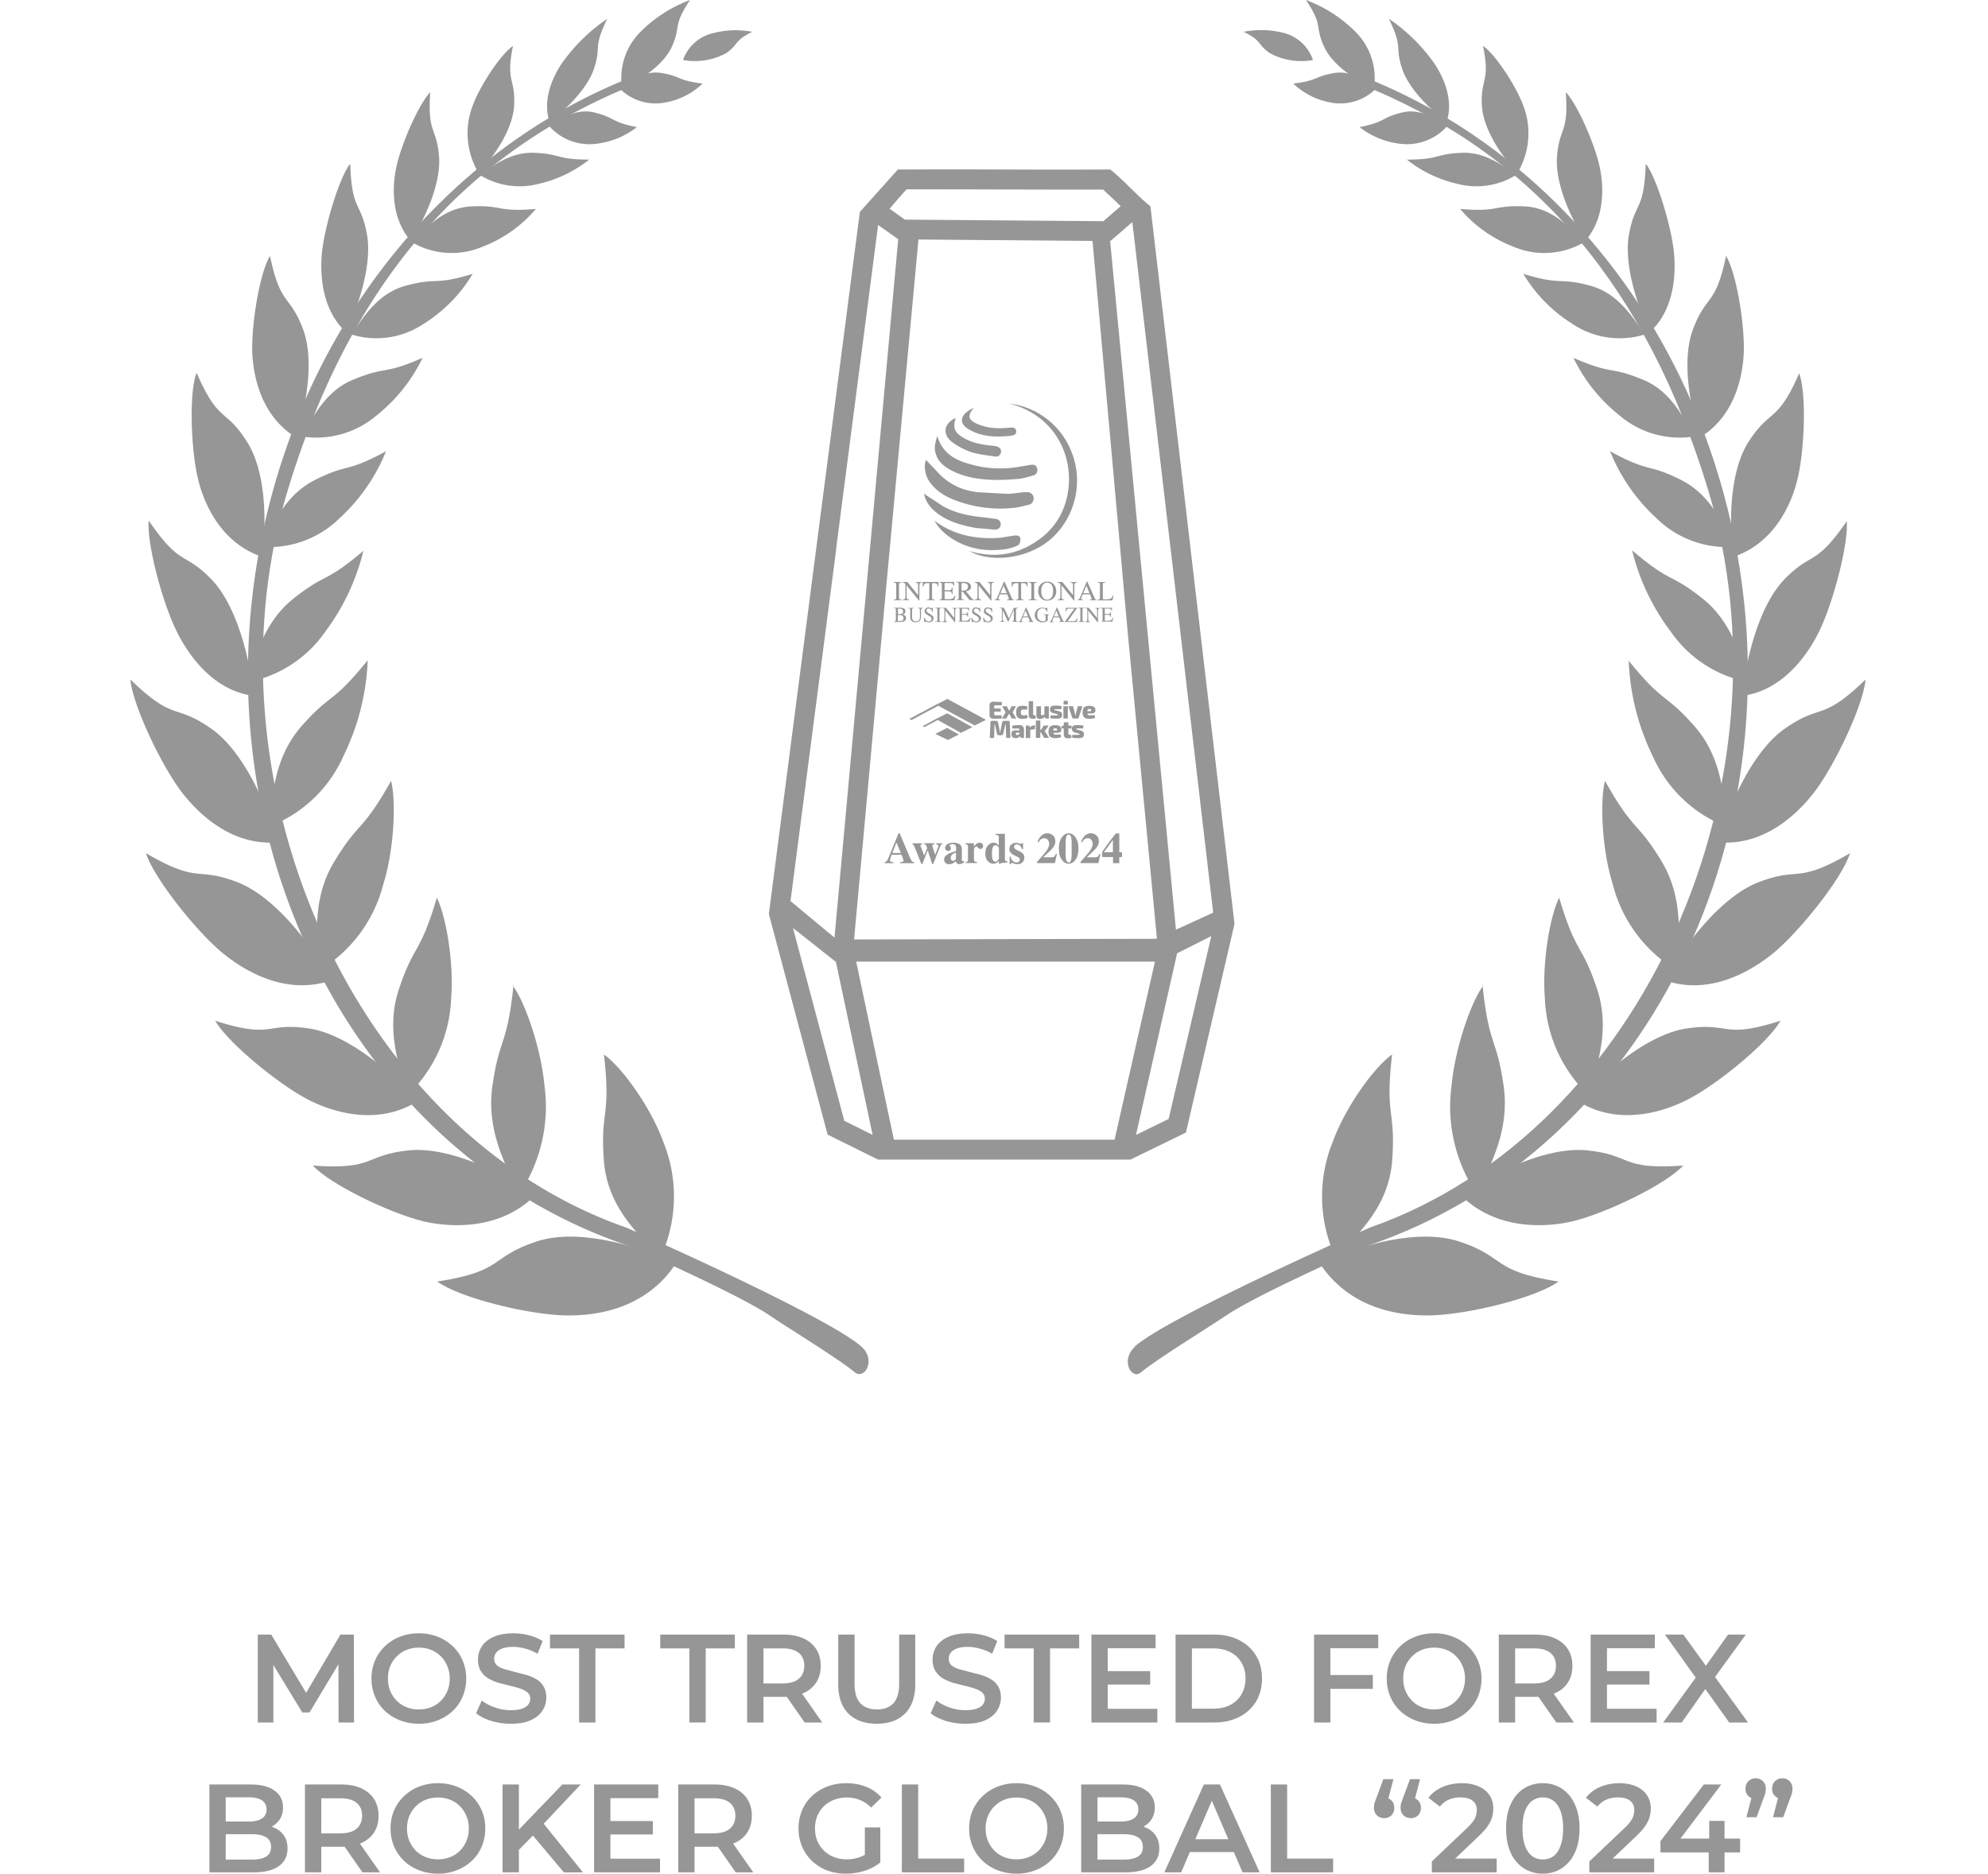 <svg xmlns="http://www.w3.org/2000/svg" width="122" height="115" fill="none" xmlns:v="https://vecta.io/nano"><style><![CDATA[.B{fill:#969697}]]></style><g fill-rule="evenodd" class="B"><path d="M37.061 64.704c.455 3.941-.241 3.356 0 6.556.221 2.751 1.99 4.409 3.473 5.918a8.9 8.9 0 0 0 .163-7.115c-.761-2.101-2.549-4.598-3.661-5.359h.026z"/><path d="M26.861 78.654c4.155-.65 3.141-1.489 6.061-2.452 2.504-.832 6.139.208 8.558 1.346-2.087 3.174-5.671 3.213-6.841 3.187-2.276-.059-6.431-1.073-7.804-2.074l.026-.007zm4.653-18.172c-.41 3.857-.858 3.096-1.301 6.198-.364 2.66.754 4.748 1.658 6.601 1.314-1.96 1.863-4.335 1.541-6.673-.202-2.205-1.171-5.086-1.951-6.126h.052z"/><path d="M19.191 71.539c3.902.28 3.108-.65 5.918-.936 2.419-.228 5.684 1.301 7.713 2.783-2.413 2.38-5.814 1.827-6.874 1.567-2.068-.514-5.69-2.257-6.757-3.421v.006zm7.615-16.427c-1.053 3.544-1.379 2.77-2.322 5.587-.813 2.432-.052 4.611.546 6.504 1.634-1.57 2.589-3.718 2.66-5.983.169-2.114-.312-5.001-.884-6.126v.02z"/><path d="M13.204 62.649c3.59 1.157 3.056.072 5.755.475 2.315.345 5.04 2.601 6.62 4.494-2.77 1.704-5.853.319-6.763-.176-1.808-.962-4.832-3.447-5.612-4.793zm10.801-14.732c-1.821 3.252-1.951 2.406-3.512 5.001-1.333 2.231-1.06 4.552-.897 6.64a8.66 8.66 0 0 0 3.934-5.313c.65-2.062.793-5.066.468-6.328h.006z"/><path d="M8.956 52.365c3.349 1.951 3.037.78 5.645 1.795 2.244.878 4.507 3.772 5.71 6.015-3.102 1.066-5.853-1.021-6.711-1.73-1.632-1.379-4.155-4.559-4.643-6.08zm13.61-11.842c-2.244 2.777-2.23 1.951-4.11 4.103-1.613 1.873-1.743 4.149-1.931 6.1 1.007-.384 1.928-.964 2.709-1.707a8.16 8.16 0 0 0 1.843-2.618c.903-1.834 1.41-3.837 1.489-5.879z"/><path d="M8 41.701c2.725 2.647 2.692 1.437 4.936 3.004 1.951 1.346 3.434 4.598 4.084 6.991-3.154.28-5.313-2.328-5.95-3.187-1.243-1.684-2.933-5.261-3.07-6.808zm14.341-7.928c-2.465 2.1-2.296 1.346-4.338 2.972-1.749 1.398-2.289 3.401-2.816 5.124a7.49 7.49 0 0 0 4.767-3.089 13.67 13.67 0 0 0 2.354-5.001l.033-.007z"/><path d="M9.132 31.96c1.996 2.913 2.146 1.821 3.902 3.661 1.489 1.587 2.315 4.806 2.523 7.088-2.816-.364-4.318-3.128-4.747-4.025-.858-1.756-1.801-5.306-1.684-6.718l.006-.007zm14.574-4.274c-2.536 1.385-2.289.722-4.37 1.769-1.788.897-2.536 2.601-3.251 4.11a6.18 6.18 0 0 0 4.787-1.788 11.23 11.23 0 0 0 2.822-4.097l.013.006z"/><path d="M12.07 22.892c1.353 3.122 1.782 2.14 3.082 4.214 1.151 1.782 1.242 4.923.91 7.062-2.803-.949-3.687-3.824-3.902-4.741-.442-1.795-.566-5.261-.111-6.503l.02-.033zm13.867-.93c-2.439 1.073-2.166.488-4.162 1.301-1.717.65-2.517 2.218-3.252 3.525.805.128 1.628.082 2.413-.136a5.7 5.7 0 0 0 2.139-1.126 10.15 10.15 0 0 0 2.861-3.564zm-9.367-6.249c.65 3.115 1.203 2.315 2.023 4.481.709 1.86.221 4.747-.462 6.627-2.341-1.444-2.601-4.24-2.647-5.131-.072-1.73.442-4.916 1.086-5.983v.006zm12.429 1.097c-2.406.735-2.1.195-4.064.715-1.691.449-2.569 1.834-3.375 3.004a5.2 5.2 0 0 0 4.435-.65 9.1 9.1 0 0 0 3.011-3.069h-.007zm-7.506-6.717c.104 2.907.65 2.237 1.027 4.299.319 1.769-.468 4.338-1.301 5.976-1.697-1.567-1.541-4.149-1.45-4.955.176-1.58 1.027-4.422 1.691-5.326l.032.007zm11.388 2.731c-2.387.208-2.009-.247-3.947-.156-1.658.078-2.712 1.229-3.655 2.198a4.83 4.83 0 0 0 4.279.299 8.09 8.09 0 0 0 3.323-2.335v-.006zm-6.477-7.167c-.182 2.601.39 2.081.54 3.967.124 1.619-.845 3.798-1.743 5.15-1.411-1.626-1.021-3.902-.858-4.611.312-1.385 1.372-3.798 2.068-4.513l-.006.006zm9.76 4.138c-2.055 0-1.684-.338-3.343-.416-1.424-.065-2.452.715-3.375 1.359a4.63 4.63 0 0 0 1.748.644c.62.094 1.254.061 1.861-.098a7.71 7.71 0 0 0 3.102-1.489h.006zM31.483 2.81c-.455 2.257.136 1.918.072 3.616-.059 1.457-1.203 3.173-2.192 4.181-.379-.635-.604-1.35-.657-2.087a4.74 4.74 0 0 1 .351-2.16c.442-1.158 1.704-3.063 2.426-3.544V2.81zm7.595 4.993c-1.626-.325-1.301-.579-2.601-.897-1.119-.273-1.983.351-2.751.858a3.29 3.29 0 0 0 1.282.875 3.3 3.3 0 0 0 1.54.191 4.99 4.99 0 0 0 2.536-1.027h-.007zm-1.815-6.646c-.897 1.847-.345 1.619-.8 3.03-.39 1.216-1.717 2.543-2.744 3.284-.507-1.561.442-3.115.761-3.583a10.85 10.85 0 0 1 2.783-2.731zm5.856 3.973c-1.548-.182-1.301-.449-2.536-.65-1.073-.169-1.821.481-2.484 1.021.36.341.797.59 1.273.727s.979.157 1.465.06c.857-.156 1.65-.559 2.283-1.158z"/><path d="M42.347 0c-1.086 1.619-.533 1.554-1.112 2.861-.514 1.125-1.951 2.094-3.063 2.549a4.03 4.03 0 0 1 .155-1.866c.197-.601.534-1.147.983-1.594.86-.861 1.896-1.526 3.037-1.95zm3.818 1.952c-1.17.585-.806.754-1.587 1.301a3.99 3.99 0 0 1-2.66.429A2.56 2.56 0 0 1 43.7 2.05c.804-.218 1.646-.251 2.465-.098z"/><path d="M52.871 82.659c-2.068-1.854-14.307-7.277-14.489-7.33-16.849-5.944-26.103-27.51-20.719-45.252 3.765-12.422 10.528-20.324 20.563-24.59l.169-.605c-10.04 4.092-18.351 13.204-21.68 25.365-5.424 19.777 4.331 40.322 21.863 46.221 0 0 6.698 2.933 8.707 4.305 1.145.78 4.142 2.601 5.203 3.479.585.423 1.281-.787.384-1.593zm32.561-17.954c-.455 3.941.241 3.356 0 6.556-.221 2.751-1.99 4.409-3.473 5.918a8.9 8.9 0 0 1-.824-3.54c-.028-1.224.197-2.441.661-3.574.761-2.101 2.549-4.598 3.661-5.359h-.026z"/><path d="M95.615 78.654c-4.155-.65-3.141-1.489-6.061-2.452-2.504-.832-6.139.208-8.558 1.346 2.088 3.173 5.671 3.212 6.841 3.186 2.276-.059 6.432-1.073 7.804-2.075l-.026-.007zm-4.636-18.172c.41 3.857.858 3.096 1.301 6.198.364 2.66-.754 4.748-1.658 6.601-1.314-1.96-1.863-4.335-1.541-6.673.202-2.205 1.171-5.086 1.951-6.126h-.052z"/><path d="M103.301 71.539c-3.901.28-3.108-.65-5.918-.936-2.419-.228-5.684 1.301-7.713 2.783 2.413 2.38 5.814 1.827 6.874 1.567 2.068-.514 5.69-2.257 6.756-3.421v.007zm-7.615-16.427c1.053 3.544 1.379 2.751 2.322 5.587.813 2.432.052 4.611-.546 6.504-1.634-1.57-2.589-3.718-2.66-5.983-.169-2.114.312-5.001.884-6.126v.02z"/><path d="M109.264 62.649c-3.59 1.158-3.056.072-5.755.475-2.315.345-5.04 2.601-6.62 4.494 2.77 1.704 5.852.319 6.763-.175 1.834-.962 4.858-3.447 5.612-4.793zM98.49 47.917c1.821 3.252 1.951 2.406 3.512 5.001 1.301 2.23 1.06 4.552.897 6.64a8.66 8.66 0 0 1-3.934-5.313c-.65-2.062-.793-5.066-.468-6.328h-.007z"/><path d="M113.535 52.366c-3.349 1.951-3.037.78-5.645 1.795-2.243.878-4.506 3.772-5.709 6.015 3.102 1.066 5.852-1.021 6.711-1.73 1.632-1.379 4.155-4.552 4.643-6.08zm-13.61-11.843c2.243 2.777 2.23 1.951 4.11 4.103 1.612 1.873 1.743 4.149 1.951 6.126a8.15 8.15 0 0 1-2.709-1.707 8.14 8.14 0 0 1-1.843-2.618 14.57 14.57 0 0 1-1.483-5.905h-.026z"/><path d="M114.492 41.701c-2.731 2.647-2.692 1.437-4.935 3.004-1.951 1.346-3.434 4.598-4.084 6.991 3.154.28 5.313-2.328 5.95-3.187 1.242-1.684 2.933-5.261 3.063-6.809h.006zm-14.339-7.928c2.465 2.1 2.296 1.346 4.338 2.972 1.749 1.398 2.289 3.401 2.816 5.124a7.49 7.49 0 0 1-4.767-3.089 13.64 13.64 0 0 1-2.38-5.001l-.007-.007z"/><path d="M113.351 31.96c-1.997 2.913-2.146 1.821-3.902 3.661-1.489 1.587-2.315 4.806-2.523 7.088 2.816-.364 4.318-3.128 4.747-4.025.839-1.756 1.775-5.306 1.658-6.718l.02-.006zm-14.563-4.274c2.536 1.385 2.289.722 4.37 1.769 1.788.897 2.536 2.601 3.252 4.11a6.18 6.18 0 0 1-2.587-.376 6.17 6.17 0 0 1-2.2-1.412 11.23 11.23 0 0 1-2.822-4.097l-.013.006z"/><path d="M110.421 22.893c-1.353 3.115-1.769 2.139-3.109 4.214-1.151 1.782-1.242 4.923-.91 7.062 2.803-.949 3.687-3.824 3.902-4.741.442-1.795.566-5.261.11-6.503l.007-.032zm-13.862-.931c2.439 1.073 2.166.488 4.162 1.301 1.716.65 2.516 2.218 3.251 3.525a5.68 5.68 0 0 1-4.552-1.262 10.15 10.15 0 0 1-2.861-3.564zm9.366-6.249c-.651 3.115-1.203 2.315-2.023 4.481-.709 1.86-.221 4.747.462 6.627 2.341-1.444 2.601-4.24 2.647-5.131.071-1.73-.443-4.916-1.086-5.983v.006zm-12.431 1.098c2.406.735 2.101.195 4.064.715 1.691.449 2.569 1.834 3.375 3.004a5.2 5.2 0 0 1-4.435-.65 9.11 9.11 0 0 1-3.011-3.069h.006zm7.5-6.718c-.104 2.907-.65 2.237-1.027 4.299-.319 1.769.468 4.337 1.301 5.976 1.697-1.567 1.541-4.149 1.45-4.955-.176-1.58-1.028-4.422-1.691-5.326l-.033.006zm-11.383 2.731c2.387.208 2.01-.247 3.947-.156 1.658.078 2.712 1.229 3.655 2.198a4.83 4.83 0 0 1-4.279.299 8.09 8.09 0 0 1-3.323-2.335v-.007zm6.479-7.167c.182 2.601-.39 2.081-.54 3.967-.124 1.619.845 3.798 1.743 5.15 1.411-1.626 1.021-3.902.858-4.611-.312-1.385-1.372-3.798-2.068-4.513l.007.007zm-9.761 4.138c2.055 0 1.684-.338 3.343-.416 1.424-.065 2.452.715 3.375 1.359a4.63 4.63 0 0 1-1.748.644c-.62.094-1.254.061-1.861-.098a7.73 7.73 0 0 1-3.102-1.489h-.007zm4.68-6.985c.455 2.257-.137 1.918-.072 3.616.058 1.457 1.203 3.173 2.191 4.181.379-.635.604-1.35.657-2.087a4.73 4.73 0 0 0-.352-2.16c-.442-1.151-1.697-3.063-2.426-3.544V2.81zm-7.573 4.993c1.626-.325 1.301-.579 2.601-.897 1.125-.273 1.983.351 2.751.858a3.3 3.3 0 0 1-2.822 1.066 4.99 4.99 0 0 1-2.53-1.027zm1.799-6.646c.897 1.847.345 1.619.8 3.03.39 1.216 1.717 2.543 2.744 3.284.507-1.561-.442-3.115-.761-3.583a10.84 10.84 0 0 0-2.777-2.731h-.007zm-5.879 3.974c1.548-.182 1.301-.449 2.536-.65 1.073-.169 1.821.481 2.484 1.021-.36.341-.797.59-1.273.727s-.979.157-1.465.06c-.855-.159-1.646-.564-2.276-1.164l-.007.006z"/><path d="M80.144 0c1.086 1.619.514 1.554 1.112 2.861.514 1.125 1.951 2.094 3.063 2.549a4.03 4.03 0 0 0-.155-1.866c-.197-.601-.534-1.147-.983-1.594C82.32 1.09 81.285.424 80.144 0zm-3.818 1.952c1.171.585.806.754 1.587 1.301a3.99 3.99 0 0 0 2.66.429 2.56 2.56 0 0 0-1.781-1.658c-.806-.209-1.648-.233-2.465-.072z"/><path d="M69.62 82.66c2.068-1.854 14.307-7.278 14.489-7.329 16.849-5.944 26.103-27.51 20.718-45.252-3.765-12.422-10.528-20.324-20.562-24.59l-.182-.605c10.041 4.091 18.352 13.202 21.682 25.364 5.423 19.777-4.331 40.322-21.864 46.221 0 0-6.698 2.933-8.708 4.305-1.145.78-4.142 2.601-5.202 3.479-.553.436-1.249-.774-.351-1.58l-.02-.013z"/></g><path d="M54.282 52.916c.064 0 .112-.032.152-.088.024-.032.064-.112.112-.224l.593-1.458h.072l.593 1.402a1.68 1.68 0 0 0 .152.304c.032.048.08.064.144.064v.064h-.865v-.064c.088 0 .144-.008.168-.024.024-.008.04-.04.04-.088 0-.024 0-.056-.024-.096-.008-.024-.024-.056-.032-.088l-.064-.16h-.601l-.072.208c-.024.072-.032.12-.032.152 0 .04.024.064.08.08a.52.52 0 0 0 .136.016v.064h-.545v-.064h-.008zm1.002-.561l-.257-.617h-.024l-.24.617h.521zm1.314-.601v.064s-.056.008-.072.016-.032.032-.032.064v.032c0 .008 0 .024.016.048l.208.521h.008l.168-.441s0-.032-.024-.08l-.032-.096c-.016-.024-.024-.04-.04-.048-.016 0-.04-.008-.08-.016v-.064h.625v.064s-.072 0-.088.016c-.024 0-.032.024-.032.048v.048c0 .016.008.04.016.072l.16.481h-.016l.2-.513v-.024-.024c0-.04-.008-.064-.032-.072a.81.81 0 0 0-.096-.024v-.064h.361v.064s-.056.016-.072.032-.04.048-.056.104l-.417 1.066h-.064l-.272-.825h-.008l-.321.825h-.064l-.393-.994-.072-.16c-.016-.024-.04-.04-.08-.048v-.064h.593l.008-.008z" class="B"/><path d="M58.129 52.451c.112-.072.297-.144.545-.216v-.192c0-.08-.016-.136-.048-.176s-.096-.056-.176-.056c-.048 0-.088.008-.12.024s-.048.04-.048.064v.024s.008.016.016.024l.016.016a.47.47 0 0 0 .032.048c0 .016.008.04.008.056 0 .048-.016.088-.048.12-.032.024-.072.04-.12.04s-.096-.016-.128-.048-.056-.072-.056-.128c0-.104.048-.184.144-.24s.216-.088.352-.088c.152 0 .281.032.377.088.104.056.152.168.152.329v.649s0 .032.016.048c.008.016.024.024.032.024h.032c.008 0 .024-.016.04-.032l.04.056c-.048.064-.112.104-.176.128-.04.016-.08.024-.128.024-.08 0-.136-.024-.176-.072-.024-.024-.032-.064-.048-.112-.072.072-.16.128-.248.16-.056.016-.112.032-.168.032-.072 0-.144-.024-.208-.072s-.096-.12-.096-.216c0-.12.056-.216.176-.288l.016-.016zm.465.345s.048-.04.072-.072v-.393c-.072.016-.136.048-.184.08-.088.064-.136.144-.136.24 0 .056.016.104.04.136s.056.048.088.048c.04 0 .08-.016.12-.04z" class="B"/><path d="M59.266 52.916c.048 0 .088-.016.104-.04.016-.016.032-.056.032-.104v-.08-.721c0-.056-.008-.096-.032-.112-.016-.024-.056-.032-.112-.04v-.064h.505v.208a.89.89 0 0 1 .168-.176c.056-.04.12-.064.192-.064.056 0 .104.016.144.056.04.032.064.088.064.152 0 .048-.016.096-.048.128s-.072.048-.12.048c-.056 0-.104-.024-.144-.08s-.072-.08-.088-.08c-.032 0-.072.024-.104.064-.04.04-.056.104-.056.184v.505c0 .088.016.144.04.168s.08.04.152.04v.064h-.713v-.064l.016.008zm1.354-1.01c.104-.12.224-.184.361-.184.072 0 .136.016.184.056.032.024.08.056.128.112v-.489c0-.064-.016-.112-.04-.128s-.08-.024-.16-.032v-.064h.577v1.539c0 .056.008.096.032.112.024.024.064.032.12.04v.064l-.289.032c-.04 0-.12.024-.232.056v-.176c-.048.056-.096.088-.136.112-.064.04-.136.056-.216.056-.128 0-.24-.056-.337-.168s-.144-.256-.144-.449c0-.208.048-.377.152-.497v.008zm.609.89c.048-.048.072-.088.072-.104v-.649s-.016-.056-.056-.096-.088-.064-.152-.064c-.096 0-.16.064-.192.2-.016.072-.024.168-.024.296a1.55 1.55 0 0 0 .024.313c.032.128.096.192.184.192.056 0 .112-.024.152-.08l-.008-.008z" class="B"/><path d="M61.95 52.58h.072a.43.43 0 0 0 .144.273.34.34 0 0 0 .216.08c.072 0 .12-.016.152-.048s.048-.072.048-.12-.016-.088-.048-.12a.25.25 0 0 0-.096-.056l-.2-.096c-.104-.048-.176-.104-.224-.168a.32.32 0 0 1-.072-.216c0-.104.032-.192.112-.264.072-.072.176-.112.304-.112.056 0 .12.008.176.032l.12.032c.024 0 .04 0 .048-.016.008-.008.016-.024.024-.04h.056v.385h-.064c-.024-.088-.064-.16-.12-.216s-.12-.08-.2-.08c-.056 0-.104.016-.128.048-.032.032-.04.072-.04.104s.016.064.04.096a.37.37 0 0 0 .144.096l.144.072c.088.04.152.088.2.128.072.072.104.152.104.256a.42.42 0 0 1-.104.281c-.072.088-.176.128-.321.128-.032 0-.072 0-.104-.008-.032 0-.08-.024-.136-.04l-.048-.016s-.024-.008-.032-.008c-.032 0-.04 0-.056.016-.008.008-.024.032-.04.056h-.064v-.441l-.008-.016zm1.683.336l.553-.641c.128-.184.2-.345.2-.481 0-.08-.024-.16-.072-.232s-.128-.112-.232-.112c-.096 0-.176.032-.24.096a.56.56 0 0 0-.096.144h-.072a.85.85 0 0 1 .248-.409.54.54 0 0 1 .353-.136.51.51 0 0 1 .337.128c.105.088.152.208.152.377 0 .088-.024.176-.072.264s-.128.192-.24.297l-.409.385v.024h.377c.128 0 .216-.008.256-.032s.08-.08.12-.176h.064l-.12.561h-1.106v-.064.008z" class="B"/><path d="M65.196 51.354c.112-.136.24-.208.385-.208.168 0 .313.088.425.256.12.176.176.393.176.665 0 .313-.064.561-.2.729-.112.144-.248.216-.401.216-.112 0-.2-.032-.281-.096s-.144-.144-.2-.248a.86.86 0 0 1-.096-.297l-.024-.28c0-.321.072-.569.216-.737zm.256 1.474c.032.072.08.112.136.112.08 0 .128-.072.152-.208.016-.08.024-.192.024-.345v-.609c0-.216-.016-.361-.048-.441-.032-.072-.072-.112-.136-.112s-.104.04-.136.112c-.032.08-.048.224-.048.441v.609c0 .216.016.361.048.441h.008z" class="B"/><path d="M66.302 52.916l.553-.641c.128-.184.2-.345.2-.481 0-.08-.024-.16-.072-.232s-.128-.112-.232-.112c-.096 0-.176.032-.24.096a.56.56 0 0 0-.096.144h-.072c.056-.184.144-.321.248-.409a.54.54 0 0 1 .353-.136c.12 0 .232.04.337.128s.152.208.152.377c0 .088-.024.176-.072.264s-.128.192-.24.297l-.409.385v.024h.377c.128 0 .216-.008.257-.032s.08-.08.12-.176h.064l-.12.561h-1.106v-.064.008z" class="B"/><path d="M67.656 52.259l.072-.104.281-.393.36-.473.112-.136h.208v1.154h.168v.297h-.168v.377h-.385v-.377h-.665v-.305s.016-.032.024-.04h-.008zm.641.048v-.737h-.016l-.521.713v.024h.537zM56.819 28.218l.825.873c.665.673 1.474 1.034 2.404 1.122l1.747.096c.337 0 .673-.064 1.01-.096a1.84 1.84 0 0 1 .297 0 .37.37 0 0 1 .329.361c0 .184-.088.353-.281.401-.32.08-.641.168-.962.2-1.282.128-2.524-.048-3.718-.529-.513-.208-.962-.497-1.314-.93a1.69 1.69 0 0 1-.393-1.25c0-.072.04-.136.072-.248h-.016zm5.065-3.454c1.675.176 3.365 1.306 3.999 3.325.593 1.891-.08 4.007-1.619 5.177-1.45 1.098-3.59 1.242-4.784.553 1.563.465 2.965.232 4.239-.673a4.3 4.3 0 0 0 1.747-2.58c.561-2.356-.609-5.08-3.582-5.81v.008zm-4.367 1.972c.353 1.25 1.33 1.595 2.364 1.843.809.192 1.627.216 2.452.104l.921-.152c.176-.024.345 0 .393.224a.34.34 0 0 1-.256.433c-.305.088-.617.184-.93.208-.585.048-1.17.08-1.747.048-.865-.048-1.723-.216-2.484-.657-.417-.248-.745-.569-.841-1.082-.064-.321.032-.593.136-.962l-.008-.008zm-.2 5.201c1.154.874 2.468 1.154 3.878 1.082.288-.016.569-.08.857-.12l.248-.032c.168-.016.313.048.321.208 0 .128-.048.337-.136.385a2.64 2.64 0 0 1-.833.256c-1.042.136-2.051.008-2.973-.505-.553-.304-1.034-.705-1.354-1.282l-.008.008z" class="B"/><path d="M56.716 30.31l1.17.769c.745.409 1.563.585 2.396.665l.777.096c.224.024.361.144.353.353 0 .2-.176.32-.369.313l-1.186-.104c-.825-.16-1.635-.369-2.324-.89-.425-.321-.737-.713-.825-1.202h.008zm1.939-4.656c-.2.609-.08.905.497 1.234.529.296 1.106.409 1.699.465.096.008.184.016.281.04.192.04.321.16.297.353s-.184.305-.369.272c-.489-.072-.994-.12-1.466-.272a4.17 4.17 0 0 1-1.178-.625c-.609-.465-.481-1.162.24-1.466zm1.106-.625c-.409.497-.353.753.24 1.002.601.256 1.234.288 1.867.224.2-.016.441-.056.489.168.064.256-.192.313-.377.329-.873.088-1.731.064-2.516-.393-.569-.337-.577-.769-.032-1.146.104-.072.216-.12.321-.184h.008z" class="B"/><use href="#B" class="B"/><path d="M55.395 36.809c.072 0 .112-.024.136-.048.016-.024.032-.08.032-.168v-.746l-.024-.024s-.048-.048-.064-.056c-.016 0-.04-.008-.08-.016v-.032h.289l.658.81v-.561c0-.096-.016-.152-.04-.184-.016-.016-.056-.032-.12-.032v-.032h.401v.032c-.064 0-.104.024-.128.048s-.032.08-.032.168v.89h-.032l-.754-.93v.658c0 .096.016.152.04.184.016.016.056.032.12.04v.032h-.401v-.032zm1.234-1.09h.962v.289h-.032a.37.37 0 0 0-.072-.176c-.032-.024-.096-.04-.193-.04h-.096v.866c0 .064.008.104.032.12a.33.33 0 0 0 .136.032v.032h-.497v-.032c.072 0 .12-.016.136-.032s.024-.064.024-.136v-.85h-.096c-.096 0-.16.016-.192.04s-.056.088-.08.176h-.04v-.289h.008zm1.026 1.091c.064 0 .104-.016.12-.032s.024-.056.024-.12v-.754c0-.064-.008-.096-.024-.12-.016-.016-.056-.032-.12-.032v-.032h.898v.241h-.04c-.016-.072-.032-.12-.064-.144s-.096-.032-.193-.032h-.232s-.04 0-.048.016c0 0-.008.024-.008.048v.377h.265c.072 0 .12-.008.136-.032s.032-.064.048-.128h.04v.393h-.04c-.016-.064-.032-.112-.048-.128-.016-.024-.064-.032-.136-.032h-.265v.417s.008.056.032.056l.193.008c.112 0 .2-.016.257-.04s.104-.088.144-.184h.048l-.08.289h-.914v-.032h.008zm1.033 0c.064 0 .104-.016.12-.04.016-.016.024-.064.024-.136v-.738c0-.056-.008-.096-.024-.12-.016-.016-.056-.032-.12-.032v-.032h.473c.096 0 .176.016.241.04.12.048.184.136.184.257 0 .088-.024.152-.08.193a.44.44 0 0 1-.225.088l.353.433s.04.048.064.056l.08.024v.032h-.273l-.425-.521h-.072v.337c0 .064.008.104.032.12.016.016.064.024.128.032v.032h-.473v-.032l-.008.008zm.577-.585a.21.21 0 0 0 .136-.209c0-.104-.04-.168-.12-.201-.04-.016-.096-.032-.168-.032-.048 0-.08 0-.088.008-.008 0-.016.024-.016.048v.417a.7.7 0 0 0 .265-.04l-.008.008zm.552.584c.072 0 .112-.024.136-.048.016-.024.032-.08.032-.168v-.746l-.024-.024s-.048-.048-.064-.056c-.016 0-.04-.008-.08-.016v-.032h.289l.657.81v-.561c0-.096-.016-.152-.04-.184-.016-.016-.056-.032-.12-.032v-.032h.401v.032c-.064 0-.104.024-.128.048s-.032.08-.032.168v.89h-.032l-.754-.93v.658c0 .096.016.152.04.184.016.016.056.032.12.04v.032h-.401v-.032zm1.234.033v-.032c.04 0 .08-.024.096-.048.024-.032.056-.104.112-.233l.353-.834h.032l.425.962c.032.064.048.104.064.12s.048.024.088.032v.032h-.433v-.032a.23.23 0 0 0 .096-.016c.016 0 .024-.024.024-.048 0-.008 0-.024-.008-.04 0-.024-.016-.04-.024-.064l-.064-.16h-.449l-.08.2c-.008.024-.016.04-.016.056 0 .032.008.048.032.056.016 0 .04.008.08.016v.032h-.337.008zm.73-.433l-.192-.465-.192.465h.393-.008zm.312-.69h.962v.289h-.032c-.016-.088-.048-.152-.072-.176-.032-.024-.096-.04-.192-.04h-.096v.866c0 .064.008.104.032.12a.33.33 0 0 0 .136.032v.032h-.497v-.032c.072 0 .12-.016.136-.032s.024-.064.024-.136v-.85h-.096c-.096 0-.16.016-.193.04s-.056.088-.08.176h-.04v-.289h.008z" class="B"/><use href="#B" x="8.293" y="0.001" class="B"/><path d="M63.879 35.847c.104-.096.233-.152.385-.152a.52.52 0 0 1 .385.152c.112.112.168.257.168.433a.58.58 0 0 1-.176.441.54.54 0 0 1-.377.144.53.53 0 0 1-.393-.16c-.104-.112-.16-.249-.16-.425 0-.184.056-.329.168-.433zm.128.834c.072.088.16.128.257.128s.184-.04.257-.128c.072-.08.104-.216.104-.401s-.032-.321-.104-.401-.16-.12-.257-.12-.184.04-.257.128-.104.216-.104.393.032.313.104.393v.008z" class="B"/><path d="M64.905 36.81c.072 0 .112-.024.136-.048.016-.024.032-.08.032-.168v-.746l-.024-.024s-.048-.048-.064-.056c-.016 0-.04-.008-.08-.016v-.032h.289l.657.81v-.561c0-.096-.016-.152-.04-.184-.016-.016-.056-.032-.12-.032v-.032h.401v.032c-.064 0-.104.024-.128.048s-.032.08-.032.168v.89H65.9l-.754-.93v.658c0 .096.016.152.04.184.016.016.056.032.12.04v.032h-.401v-.032zm1.227.032v-.032c.04 0 .08-.024.096-.048a1.58 1.58 0 0 0 .112-.233l.353-.834h.032l.425.962c.032.064.048.104.064.12s.048.024.088.032v.032h-.433v-.032a.23.23 0 0 0 .096-.016c.016 0 .024-.024.024-.048 0-.008 0-.024-.008-.04 0-.024-.016-.04-.024-.064l-.064-.16h-.449l-.08.2c-.008.024-.016.04-.016.056 0 .032.008.048.032.056.016 0 .04.008.08.016v.032h-.337.008zm.73-.433l-.192-.465-.192.465h.393-.008zm.496.401c.064 0 .104-.016.12-.032s.024-.056.024-.12v-.754c0-.064-.008-.096-.024-.12-.016-.016-.056-.032-.12-.032v-.032h.481v.032c-.064 0-.104.016-.128.032s-.032.056-.032.112v.818s0 .032.008.048c0 .008.024.016.04.024h.04.08c.152 0 .257-.016.305-.04.056-.024.104-.088.152-.192h.04l-.08.297h-.914v-.032l.008-.008zm-12.509 1.339c.056 0 .088-.008.104-.024s.024-.048.024-.096v-.586c0-.048 0-.08-.024-.096-.016-.016-.048-.024-.104-.024v-.024h.369a.55.55 0 0 1 .249.048c.064.032.096.088.096.177 0 .064-.024.112-.064.144-.024.016-.064.032-.112.048.064.016.112.04.152.072s.064.08.064.144a.2.2 0 0 1-.145.209c-.048.016-.112.032-.185.032h-.425v-.024zm.49-.474c.056-.024.08-.072.08-.136a.16.16 0 0 0-.096-.161c-.032-.016-.088-.024-.16-.024h-.048s-.008.016-.008.04v.297h.128c.04 0 .08-.008.112-.024l-.008.008zm.04.417c.048-.024.064-.072.064-.153s-.024-.12-.08-.152c-.056-.024-.12-.04-.201-.04h-.04-.024v.329s0 .04.016.04.04.008.088.008a.38.38 0 0 0 .169-.04l.008.008z" class="B"/><path d="M56.092 37.306v.024c-.048 0-.08.008-.096.024s-.024.048-.024.096v.417c0 .072.008.12.032.161.032.072.104.104.201.104.104 0 .177-.032.217-.104.024-.04.032-.104.032-.185v-.345c0-.072-.008-.112-.024-.136-.016-.016-.048-.032-.096-.032v-.024h.305v.024c-.048 0-.08.016-.096.04-.016.016-.024.064-.024.128v.345c0 .088-.016.16-.04.209-.048.096-.153.136-.289.136s-.241-.048-.289-.136a.43.43 0 0 1-.04-.193v-.409c0-.048 0-.08-.024-.088-.016-.016-.048-.024-.096-.024v-.024h.369l-.016-.008z" class="B"/><path d="M56.732 37.908a.62.62 0 0 0 .08.145c.048.064.12.088.193.088.04 0 .08-.016.112-.04s.048-.064.048-.112c0-.04-.016-.08-.048-.112-.016-.024-.064-.048-.128-.088l-.112-.072s-.064-.04-.08-.064c-.04-.04-.056-.088-.056-.136 0-.064.024-.12.064-.169a.25.25 0 0 1 .177-.064c.032 0 .064 0 .104.024a.34.34 0 0 0 .072.024c.016 0 .024 0 .032-.008l.016-.032h.024l.032.281h-.032c-.024-.08-.056-.145-.104-.177s-.096-.048-.136-.048c-.032 0-.064.008-.096.032-.024.024-.04.048-.04.088 0 .032.008.064.032.088a.33.33 0 0 0 .096.072l.112.072c.072.048.12.088.153.12.032.04.04.08.04.137 0 .072-.024.128-.08.168-.048.048-.12.072-.201.072-.04 0-.08 0-.129-.024l-.072-.024c-.016 0-.024 0-.032.016 0 .008-.008.016-.008.032h-.032l-.04-.281h.032l.008-.008z" class="B"/><use href="#C" class="B"/><use href="#D" class="B"/><path d="M58.775 38.149c.048 0 .08-.016.096-.024.016-.016.024-.04.024-.096v-.586c0-.048 0-.08-.024-.088-.016-.016-.048-.024-.096-.024v-.024h.698v.185h-.032c-.008-.056-.024-.096-.048-.112s-.072-.024-.153-.024h-.177s-.032 0-.032.008v.032.289h.201c.056 0 .088-.008.104-.024s.024-.048.04-.104h.032v.305h-.032c-.008-.048-.024-.088-.04-.104s-.048-.024-.104-.024h-.201v.321s.008.04.024.048h.145c.088 0 .152-.008.201-.032.04-.016.08-.064.112-.145h.04l-.056.225h-.706v-.024l-.016.024z" class="B"/><path d="M59.641 37.908a.62.62 0 0 0 .08.145c.048.064.12.088.193.088.04 0 .08-.016.112-.04s.048-.064.048-.112c0-.04-.016-.08-.048-.112-.016-.024-.064-.048-.128-.088l-.112-.072s-.064-.04-.08-.064c-.04-.04-.056-.088-.056-.136 0-.064.024-.12.064-.169s.104-.064.177-.064c.032 0 .064 0 .104.024a.34.34 0 0 0 .072.024c.016 0 .024 0 .032-.008l.016-.032h.024l.032.281h-.032c-.024-.08-.056-.145-.104-.177s-.096-.048-.136-.048c-.032 0-.064.008-.096.032-.024.024-.04.048-.04.088 0 .032.008.064.032.088a.5.5 0 0 0 .096.072l.112.072a1 1 0 0 1 .153.12c.032.04.04.08.04.137 0 .072-.024.128-.08.168s-.12.072-.201.072c-.04 0-.08 0-.128-.024l-.072-.024c-.016 0-.024 0-.032.016 0 .008-.008.016-.008.032h-.032l-.04-.281h.032l.008-.008z" class="B"/><path d="M60.37 37.908a.62.62 0 0 0 .08.145c.048.064.12.088.193.088.04 0 .08-.016.112-.04s.048-.064.048-.112c0-.04-.016-.08-.048-.112-.016-.024-.064-.048-.128-.088l-.112-.072s-.064-.04-.08-.064c-.04-.04-.056-.088-.056-.136 0-.064.024-.12.064-.169a.25.25 0 0 1 .176-.064c.032 0 .064 0 .104.024a.34.34 0 0 0 .072.024c.016 0 .024 0 .032-.008l.016-.032h.024l.032.281h-.032c-.024-.08-.056-.145-.104-.177s-.096-.048-.136-.048c-.032 0-.064.008-.096.032-.024.024-.04.048-.04.088 0 .032.008.064.032.088a.5.5 0 0 0 .096.072l.112.072a1 1 0 0 1 .152.12c.032.04.04.08.04.137 0 .072-.024.128-.08.168a.28.28 0 0 1-.201.072c-.04 0-.08 0-.128-.024l-.072-.024c-.016 0-.024 0-.032.016 0 .008-.008.016-.008.032h-.032l-.04-.281h.032l.008-.008zm.986.24c.056 0 .088-.016.104-.04.016-.016.024-.064.024-.128v-.529c0-.048 0-.08-.024-.096-.016-.016-.048-.024-.104-.024v-.024h.257l.305.649.297-.649h.257v.024c-.048 0-.08.016-.096.024-.016.016-.024.048-.024.088v.585c0 .048 0 .08.024.088.016.016.048.024.096.024v.024h-.369v-.024c.056 0 .088-.016.096-.032.016-.016.016-.048.016-.104v-.585l-.337.746h-.016l-.329-.714v.521c0 .072.008.12.032.136.016.016.048.024.088.032v.024h-.305v-.024l.008.008z" class="B"/><use href="#E" class="B"/><path d="M64.089 37.306c.048.016.08.024.088.024.016 0 .032 0 .04-.008 0 0 .016-.016.024-.032h.032v.273h-.016a.58.58 0 0 0-.08-.145c-.048-.056-.12-.08-.201-.08s-.16.032-.225.096-.096.169-.096.313c0 .12.032.217.096.281a.33.33 0 0 0 .233.104h.056c.024 0 .04 0 .064-.016.032-.008.048-.016.056-.024 0 0 .008-.016.008-.032v-.209c0-.048 0-.08-.024-.096-.016-.016-.048-.024-.096-.024v-.024h.337v.024s-.056 0-.064.016c-.016.016-.024.04-.024.088v.257s-.04.032-.112.064a.69.69 0 0 1-.217.04.49.49 0 0 1-.321-.112.41.41 0 0 1-.145-.329c0-.12.04-.225.112-.313.088-.096.201-.145.337-.145.048 0 .104 0 .153.024l-.016-.016z" class="B"/><use href="#E" x="1.892" class="B"/><path d="M65.354 38.157l.578-.803h-.305c-.072 0-.128.016-.16.056-.016.024-.032.064-.048.12h-.032l.024-.225h.69v.016l-.578.803h.337c.08 0 .137-.016.169-.056.024-.024.04-.064.056-.128h.032l-.032.233h-.739v-.016h.008z" class="B"/><use href="#C" x="8.774" y="-0.001" class="B"/><use href="#D" x="8.767" class="B"/><path d="M67.542 38.149c.048 0 .08-.016.096-.024.016-.016.024-.04.024-.096v-.586c0-.048 0-.08-.024-.088s-.048-.024-.096-.024v-.024h.698v.185h-.032c-.008-.056-.024-.096-.048-.112s-.072-.024-.153-.024h-.177s-.032 0-.032.008v.032.289H68c.056 0 .088-.008.104-.024s.024-.048.04-.104h.032v.305h-.032c-.008-.048-.024-.088-.04-.104s-.048-.024-.104-.024h-.201v.321s.008.04.024.048h.144c.088 0 .153-.008.201-.032.04-.016.08-.064.112-.145h.04l-.056.225h-.706v-.024l-.016.024zm-6.08 5.737l.016.209a3.78 3.78 0 0 1-.521.016c-.032 0-.064 0-.088-.008-.032-.008-.056-.024-.08-.048a.19.19 0 0 1-.048-.072c-.008-.032-.016-.056-.016-.088v-.61s0-.064.016-.088c.008-.032.032-.056.056-.072.024-.024.048-.04.08-.048s.064-.016.088-.008l.521.016-.016.209h-.393-.024c-.008 0-.016 0-.024.016s-.008.016-.016.024v.024.128h.401v.193h-.401v.16.024c0 .008 0 .016.016.024 0 0 .016.008.024.016h.024.393l-.008-.016z" class="B"/><path d="M62.087 44.103l-.161-.305-.169.305h-.273l.225-.385-.209-.369h.281l.153.281.144-.281h.273l-.209.369.225.385h-.273-.008z" class="B"/><path d="M63.05 43.38l-.024.169h-.225c-.112 0-.153.04-.153.177s.04.177.153.177c.08 0 .16 0 .241-.016l.024.177a.7.7 0 0 1-.313.056c-.289 0-.393-.104-.393-.401s.104-.401.393-.401a.92.92 0 0 1 .297.048m.352.472c0 .048.024.064.08.064h.056l.032.184a.58.58 0 0 1-.2.032c-.144 0-.241-.08-.241-.209v-.874h.273v.802zm.963-.49v.755h-.217l-.024-.104a.44.44 0 0 1-.305.129c-.145 0-.217-.072-.217-.209v-.57h.281v.482c0 .048.016.064.064.064a.3.3 0 0 0 .145-.04v-.506h.281-.008z" class="B"/><path d="M65.149 43.356l-.016.169h-.297c-.112 0-.128 0-.128.032s.024.032.096.048l.185.048c.129.032.193.088.193.217 0 .193-.104.241-.361.241-.12 0-.249-.008-.369-.032l.016-.169h.265c.144 0 .177 0 .177-.04s-.024-.032-.104-.056l-.177-.048a.21.21 0 0 1-.193-.241c0-.145.088-.217.337-.217a1.91 1.91 0 0 1 .369.032" class="B"/><path d="M65.532 43.091v.08.032c0 .008-.008.016-.016.024 0 0-.016.016-.024.016h-.032-.12-.032c-.008 0-.016-.008-.024-.016 0 0-.016-.016-.016-.024v-.032-.08-.032c0-.008.008-.024.016-.032 0 0 .016-.016.024-.016h.032.12c.056 0 .08.024.08.08h-.008zm0 1.01h-.273v-.754h.273v.754z" class="B"/><path d="M66.215 44.039s-.016.032-.032.048c-.016.008-.032.016-.056.016h-.241s-.04 0-.056-.016c-.016-.008-.024-.032-.032-.048l-.233-.69h.289l.112.441.024.136h.016l.024-.136.112-.441h.289l-.233.69h.016z" class="B"/><path d="M67.184 43.886l.024.169a.89.89 0 0 1-.353.064c-.305 0-.417-.12-.417-.393 0-.297.112-.401.409-.401.273 0 .377.088.377.265 0 .136-.072.201-.265.201h-.225c.008.088.048.112.153.112.096 0 .201 0 .297-.016zm-.45-.233h.153c.064 0 .072-.016.072-.064 0-.064-.024-.072-.104-.072-.096 0-.12.016-.12.145m-4.769.68l.04.946h-.256l-.032-.833h-.024l-.128.585s-.016.048-.04.064-.048.024-.072.024h-.16s-.056 0-.072-.024c-.024-.016-.032-.04-.04-.064l-.128-.585h-.024l-.024.833h-.264l.04-.946v-.04c0-.016.016-.024.024-.032s.024-.016.032-.024h.04.256s.056 0 .072.024c.024.016.032.04.04.064l.096.465.024.152h.016l.024-.152.096-.465s.016-.048.04-.064a.13.13 0 0 1 .072-.024h.256.04c.016 0 .024.016.032.024s.016.024.024.032v.04z" class="B"/><path d="M62.842 44.807v.482h-.217l-.024-.112c-.032.04-.072.072-.12.096s-.096.032-.152.032c-.145 0-.257-.072-.257-.217v-.072c0-.12.088-.193.241-.193h.249v-.024c0-.064-.024-.088-.104-.088l-.321.008-.024-.177c.136-.024.273-.032.417-.04.201 0 .313.072.313.297m-.425.313c.056 0 .104-.024.144-.056v-.088h-.16c-.048 0-.064.024-.064.064v.024s.024.064.072.064" class="B"/><path d="M63.53 44.51l-.024.257h-.072c-.072 0-.136.016-.209.032v.498h-.273v-.763h.217l.024.112c.08-.08.185-.128.305-.128h.04l-.008-.008z" class="B"/><path d="M63.891 44.951h-.056l.008.112v.225h-.273v-1.067h.273v.425c0 .048 0 .096-.008.144h.056l.16-.257h.305l-.176.257s-.048.064-.08.08l.08.096.2.321h-.305l-.192-.337h.008z" class="B"/><path d="M65.093 45.072l.024.169a.89.89 0 0 1-.353.064c-.305 0-.417-.12-.417-.393 0-.297.112-.401.409-.401.273 0 .377.088.377.265 0 .136-.064.201-.265.201h-.225c.016.088.048.112.153.112.096 0 .201 0 .297-.016zm-.45-.233h.153c.064 0 .072-.016.072-.064 0-.064-.024-.072-.104-.072-.096 0-.12.016-.12.145" class="B"/><path d="M65.565 44.711v.321c0 .048.016.064.072.064h.088l.032.185a.83.83 0 0 1-.241.032c-.144 0-.233-.08-.233-.217v-.385h-.128v-.169h.128v-.209h.281v.201h.193v.177h-.193z" class="B"/><path d="M66.488 44.542l-.016.169h-.297c-.112 0-.128 0-.128.032s.024.032.096.048l.185.048c.128.04.193.096.193.225 0 .193-.104.241-.361.241a1.91 1.91 0 0 1-.369-.032l.016-.169h.265c.144 0 .177 0 .177-.04s-.024-.032-.104-.056l-.177-.048c-.153-.048-.193-.12-.193-.241 0-.145.088-.217.337-.217a1.91 1.91 0 0 1 .369.032m-8.352-1.627l-.689.345-1.635.873.128.072 1.643-.881 2.236 1.21.697-.345-2.372-1.282-.008.008zm-.73 2.14l.777.369.673-.337-.729-.401-.721.369zm.729-1.266l-.689.345-.825.449.12.048.817-.433 1.418.793.705-.353-1.547-.849zm12.476-31.117c-.921-.737-1.546-1.523-2.468-2.26l-2.724.008c-2.508 0-5.08-.016-7.588-.016l-2.724.008-2.332 2.604-5.585 43.09 3.606 13.543 3.093 1.531h.008 2.132 1.499 8.983 1.739 1.13l3.406-1.659 2.981-12.806-5.16-44.044h.008zm1.362 22.102l2.484 21.252-2.284 1.042-4.039-42.265h.016l1.346-1.162 2.476 21.132zm-.962 22.823l-.072.032-18.518.04 1.923-21.108L56.364 14.7l10.682.088 2.18 24.242 1.771 18.56h.008zM54.85 12.511a30.64 30.64 0 0 1 .785-.889h2.196l3.79.008 3.798.008h2.284l.825.777a7.07 7.07 0 0 0 .248.24l-.112.096-.954.825-6.034-.048-6.146-.048-.913-.649-.024-.016.264-.304h-.008zM51.3 33.772l2.588-19.962 1.234.874-3.91 42.866-2.7-2.244 2.797-21.541-.008.008zm1.546 35.533l-1.034-.513-3.149-11.836 2.636 2.084 2.252 10.618-.705-.353zm15.554.649h-1.907-.954-3.574-2.724-2.997-1.386l-.881-4.151-1.434-6.78h18.334l-1.234 5.441-1.242 5.481v.008zm3.317-1.274l-2.003.978 2.524-11.147 2.099-1.058-2.62 11.227zm35.455 42.859l.447-1.712.131.578a.65.65 0 0 1-.455-.169.6.6 0 0 1-.177-.455.6.6 0 0 1 .177-.455c.124-.118.273-.177.448-.177a.61.61 0 0 1 .447.177c.118.118.177.27.177.455 0 .057-.005.116-.015.177s-.021.124-.047.201c-.02.072-.056.167-.108.285l-.4 1.095h-.625zm1.634 0l.447-1.712.131.578c-.179 0-.331-.056-.454-.169s-.178-.265-.178-.455.059-.342.178-.455a.62.62 0 0 1 .447-.177c.18 0 .329.059.447.177s.177.27.177.455c0 .057-.005.116-.015.177a.89.89 0 0 1-.047.201c-.02.072-.056.167-.107.285l-.401 1.095h-.625zm-6.906 2.158v-.694l2.66-3.476h1.071l-2.621 3.476-.501-.154h4.279v.848H101.9zm2.96 1.225v-1.225l.031-.848v-1.087h.941v3.16h-.972zm-7.326 0v-.67l2.143-2.035c.18-.17.314-.319.401-.447s.144-.247.17-.355.046-.218.046-.316c0-.247-.085-.437-.254-.57-.17-.139-.419-.208-.748-.208a1.81 1.81 0 0 0-.717.138 1.45 1.45 0 0 0-.547.424l-.701-.539c.211-.283.493-.501.848-.656s.761-.239 1.203-.239c.391 0 .729.065 1.017.193s.517.301.671.532.239.506.239.825a2.01 2.01 0 0 1-.07.524c-.046.17-.133.349-.262.54s-.316.403-.562.639l-1.843 1.75-.208-.377h3.153v.847h-3.978zm-2.858.078a2.13 2.13 0 0 1-1.156-.324 2.2 2.2 0 0 1-.802-.941c-.195-.416-.293-.92-.293-1.511s.098-1.092.293-1.503.463-.732.802-.948a2.13 2.13 0 0 1 1.156-.324c.432 0 .817.108 1.156.324s.606.532.802.948.301.913.301 1.503-.1 1.095-.301 1.511a2.2 2.2 0 0 1-.802.941c-.339.216-.725.324-1.156.324zm0-.872c.252 0 .47-.066.655-.2s.329-.349.432-.632.162-.64.162-1.072-.054-.793-.162-1.071c-.103-.283-.247-.491-.432-.624a1.06 1.06 0 0 0-.655-.208 1.07 1.07 0 0 0-.648.208c-.185.133-.331.341-.439.624s-.154.635-.154 1.071.051.789.154 1.072c.108.283.254.493.439.632.19.134.406.2.648.2zm-6.807.794v-.67l2.143-2.035a2.94 2.94 0 0 0 .401-.447c.088-.128.144-.247.17-.355.031-.113.046-.218.046-.316 0-.247-.085-.437-.254-.57-.17-.139-.419-.208-.748-.208a1.81 1.81 0 0 0-.717.138 1.45 1.45 0 0 0-.547.424l-.701-.539c.211-.283.493-.501.848-.656s.76-.239 1.203-.239c.39 0 .73.065 1.017.193.293.124.516.301.671.532s.239.506.239.825a2.04 2.04 0 0 1-.069.524c-.046.17-.134.349-.262.54s-.316.403-.563.639l-1.842 1.75-.208-.377h3.153v.847h-3.978zm-2.358-5.719l-.447 1.711-.123-.578a.62.62 0 0 1 .447.17c.118.113.177.264.177.454s-.059.345-.177.463a.61.61 0 0 1-.439.169c-.185 0-.337-.059-.455-.177s-.177-.27-.177-.455l.008-.169a1.4 1.4 0 0 1 .054-.201l.108-.293.408-1.094h.617zm1.634 0l-.447 1.711-.123-.578a.62.62 0 0 1 .447.17c.118.113.177.264.177.454s-.059.345-.177.463a.61.61 0 0 1-.439.169c-.185 0-.337-.059-.455-.177s-.177-.27-.177-.455l.008-.169a1.4 1.4 0 0 1 .054-.201l.108-.293.409-1.094h.617z" class="B"/><use href="#F" class="B"/><path d="M71.451 114.922l2.428-5.395h.987l2.436 5.395h-1.048l-2.089-4.864h.401l-2.081 4.864h-1.033zm1.118-1.248l.27-.787h2.914l.27.787H72.57zm-6.219 1.248v-5.395h2.528c.647 0 1.141.128 1.48.385a1.2 1.2 0 0 1 .509 1.018 1.33 1.33 0 0 1-.2.74 1.38 1.38 0 0 1-.54.47 1.63 1.63 0 0 1-.725.162l.139-.278c.303 0 .576.057.817.17a1.3 1.3 0 0 1 .57.478c.144.21.216.472.216.786 0 .462-.177.822-.532 1.079s-.881.385-1.58.385H66.35zm1.002-.786h1.619c.375 0 .663-.061.863-.185s.301-.321.301-.593-.1-.463-.301-.586c-.2-.129-.488-.193-.863-.193h-1.696v-.778h1.495c.35 0 .617-.062.802-.185s.285-.309.285-.555c0-.252-.095-.44-.285-.563s-.452-.185-.802-.185h-1.418v3.823zm-4.963.864c-.421 0-.809-.07-1.164-.209a2.83 2.83 0 0 1-.925-.578 2.67 2.67 0 0 1-.609-.879 2.81 2.81 0 0 1-.216-1.11c0-.4.072-.768.216-1.102a2.63 2.63 0 0 1 .609-.879 2.78 2.78 0 0 1 .925-.585 3.14 3.14 0 0 1 1.156-.209 3.1 3.1 0 0 1 1.156.209 2.78 2.78 0 0 1 .925.585 2.58 2.58 0 0 1 .609.879c.144.339.216.702.216 1.102a2.81 2.81 0 0 1-.216 1.11 2.56 2.56 0 0 1-.609.879 2.83 2.83 0 0 1-.925.578 3.08 3.08 0 0 1-1.148.209zm-.008-.879c.272 0 .524-.046.755-.139a1.78 1.78 0 0 0 .601-.393 1.86 1.86 0 0 0 .393-.601 1.95 1.95 0 0 0 .146-.764c0-.277-.049-.529-.146-.755a1.78 1.78 0 0 0-.393-.601 1.71 1.71 0 0 0-.601-.401c-.231-.092-.483-.139-.755-.139s-.524.046-.755.139a1.8 1.8 0 0 0-.601.401c-.17.169-.303.37-.401.601-.093.226-.139.478-.139.755a1.99 1.99 0 0 0 .139.756c.098.231.231.434.401.609a1.79 1.79 0 0 0 .601.393c.231.093.483.139.755.139z" class="B"/><use href="#F" x="-22.643" class="B"/><path d="M51.911 115a3.27 3.27 0 0 1-1.164-.201 2.87 2.87 0 0 1-.917-.578 2.65 2.65 0 0 1-.609-.887 2.81 2.81 0 0 1-.216-1.11 2.82 2.82 0 0 1 .216-1.11c.144-.339.347-.632.609-.878a2.75 2.75 0 0 1 .933-.578c.355-.139.743-.209 1.164-.209.457 0 .868.075 1.233.224a2.42 2.42 0 0 1 .933.655l-.632.617c-.211-.211-.439-.365-.686-.463a2.04 2.04 0 0 0-.802-.154 2.17 2.17 0 0 0-.786.139 1.82 1.82 0 0 0-.624.393c-.175.17-.311.37-.409.601a2.04 2.04 0 0 0-.139.763c0 .273.046.525.139.756a1.9 1.9 0 0 0 .409.609 1.85 1.85 0 0 0 .617.393 2.13 2.13 0 0 0 .786.139 2.4 2.4 0 0 0 .771-.124c.252-.087.491-.231.717-.431l.57.747a2.99 2.99 0 0 1-.987.517c-.37.113-.745.17-1.126.17zm1.164-.818v-2.019h.948v2.15l-.948-.131zm-11.454.74v-5.395h2.22c.478 0 .887.077 1.226.231.344.154.609.375.794.663s.277.629.277 1.025-.093.737-.277 1.025-.45.501-.794.655-.748.224-1.226.224h-1.665l.447-.455v2.027h-1.002zm3.53 0l-1.364-1.957h1.071l1.372 1.957h-1.079zm-2.528-1.919l-.447-.478h1.619c.442 0 .773-.095.994-.285.226-.19.339-.455.339-.794s-.113-.609-.339-.794c-.221-.185-.552-.277-.994-.277h-1.619l.447-.494v3.122zm-5.24-1.233h2.682v.825h-2.682v-.825zm.077 2.312h3.045v.84h-4.047v-5.395h3.939v.84H37.46v3.715zm-5.724-.431l-.054-1.187 2.829-2.937h1.125l-2.351 2.497-.555.609-.994 1.018zm-.894 1.271v-5.395h1.002v5.395h-1.002zm3.762 0l-2.066-2.458.663-.733 2.575 3.191h-1.172zm-7.722.078c-.421 0-.809-.07-1.164-.209a2.83 2.83 0 0 1-.925-.578 2.67 2.67 0 0 1-.609-.879 2.81 2.81 0 0 1-.216-1.11c0-.4.072-.768.216-1.102a2.63 2.63 0 0 1 .609-.879 2.78 2.78 0 0 1 .925-.585 3.14 3.14 0 0 1 1.156-.209 3.1 3.1 0 0 1 1.156.209 2.78 2.78 0 0 1 .925.585 2.58 2.58 0 0 1 .609.879c.144.339.216.702.216 1.102a2.81 2.81 0 0 1-.216 1.11 2.56 2.56 0 0 1-.609.879 2.83 2.83 0 0 1-.925.578 3.08 3.08 0 0 1-1.149.209zm-.008-.879c.272 0 .524-.046.756-.139a1.77 1.77 0 0 0 .601-.393 1.86 1.86 0 0 0 .393-.601 1.94 1.94 0 0 0 .146-.764c0-.278-.049-.529-.146-.755a1.78 1.78 0 0 0-.393-.601 1.71 1.71 0 0 0-.601-.401c-.231-.092-.483-.139-.756-.139a2 2 0 0 0-.755.139 1.8 1.8 0 0 0-.601.401c-.17.169-.303.37-.401.601-.092.226-.139.478-.139.755a1.99 1.99 0 0 0 .139.756c.098.231.231.434.401.609a1.78 1.78 0 0 0 .601.393c.231.093.483.139.755.139zm-8.159.801v-5.395h2.22c.478 0 .886.077 1.226.231s.609.375.794.663.277.629.277 1.025-.092.737-.277 1.025-.45.501-.794.655c-.339.149-.748.224-1.226.224H19.27l.447-.455v2.027h-1.002zm3.531 0l-1.364-1.957h1.072l1.372 1.957h-1.079zm-2.528-1.919l-.447-.478h1.619c.442 0 .773-.095.994-.285s.339-.455.339-.794-.113-.609-.339-.794-.552-.277-.994-.277h-1.62l.447-.494v3.122zm-6.867 1.919v-5.395h2.528c.647 0 1.141.128 1.48.385a1.2 1.2 0 0 1 .509 1.018 1.33 1.33 0 0 1-.2.74 1.38 1.38 0 0 1-.54.47 1.63 1.63 0 0 1-.725.162l.139-.278c.303 0 .576.057.817.17a1.3 1.3 0 0 1 .57.478c.144.21.216.472.216.786 0 .462-.177.822-.532 1.079s-.881.385-1.58.385h-2.682zm1.002-.786h1.619c.375 0 .663-.061.863-.185s.301-.321.301-.593-.1-.463-.301-.586c-.2-.129-.488-.193-.863-.193h-1.696v-.778h1.495c.349 0 .617-.062.802-.185.19-.124.285-.309.285-.555 0-.252-.095-.44-.285-.563-.185-.123-.452-.185-.802-.185h-1.418v3.823zm88.212-8.414l2.274-3.13v.755l-2.166-3.021h1.133l1.612 2.235-.463.008 1.596-2.243h1.087l-2.151 2.967v-.724l2.289 3.153h-1.156l-1.696-2.375h.455l-1.673 2.375h-1.141zm-3.524-3.153h2.683v.825h-2.683v-.825zm.077 2.312h3.045v.841h-4.047v-5.396h3.939v.84h-2.937v3.715zm-6.639.841v-5.396h2.22c.478 0 .886.077 1.226.231s.609.375.794.663.277.629.277 1.025-.093.738-.277 1.025-.45.501-.794.656c-.339.149-.748.223-1.226.223h-1.665l.447-.455v2.028h-1.002zm3.531 0l-1.364-1.958h1.071l1.372 1.958H95.51zm-2.528-1.92l-.447-.478h1.619c.442 0 .773-.095.994-.285s.339-.455.339-.794-.113-.609-.339-.794-.552-.277-.994-.277h-1.619l.447-.494v3.122zm-4.965 1.997c-.421 0-.809-.069-1.164-.208s-.663-.332-.925-.578a2.68 2.68 0 0 1-.609-.879 2.81 2.81 0 0 1-.216-1.11c0-.401.072-.768.216-1.102a2.63 2.63 0 0 1 .609-.879 2.78 2.78 0 0 1 .925-.586 3.14 3.14 0 0 1 1.156-.208 3.1 3.1 0 0 1 1.156.208 2.78 2.78 0 0 1 .925.586 2.58 2.58 0 0 1 .609.879 2.77 2.77 0 0 1 .216 1.102 2.81 2.81 0 0 1-.216 1.11 2.58 2.58 0 0 1-.609.879 2.84 2.84 0 0 1-.925.578 3.08 3.08 0 0 1-1.148.208zm-.008-.879c.272 0 .524-.046.755-.138a1.77 1.77 0 0 0 .601-.394 1.87 1.87 0 0 0 .393-.601 1.94 1.94 0 0 0 .146-.763c0-.277-.049-.529-.146-.755a1.77 1.77 0 0 0-.393-.602 1.72 1.72 0 0 0-.601-.4c-.231-.092-.483-.139-.755-.139s-.524.046-.755.139a1.81 1.81 0 0 0-.601.4c-.17.17-.303.37-.401.602-.093.226-.139.478-.139.755s.046.524.139.755a1.94 1.94 0 0 0 .401.609 1.77 1.77 0 0 0 .601.394c.231.092.483.138.755.138zm-6.45-2.112h2.69v.848h-2.69v-.848zm.085 2.914h-1.002v-5.396h3.939v.84h-2.937v4.556zm-9.501 0v-5.396h2.359c.586 0 1.1.113 1.542.339s.786.54 1.033.941.37.873.37 1.418-.123 1.012-.37 1.418a2.51 2.51 0 0 1-1.033.941c-.442.226-.956.339-1.542.339h-2.359zm1.002-.848h1.31c.406 0 .755-.077 1.048-.231s.527-.37.686-.648.247-.601.247-.971-.082-.699-.247-.971a1.64 1.64 0 0 0-.686-.648c-.293-.154-.642-.231-1.048-.231h-1.31v3.7zm-5.241-2.305h2.683v.825h-2.683v-.825zm.077 2.313h3.045v.84h-4.047v-5.396h3.939v.84h-2.937v3.716z" class="B"/><use href="#G" class="B"/><path d="M59.242 105.799a4.11 4.11 0 0 1-1.21-.177c-.386-.124-.691-.28-.917-.47l.347-.779c.216.17.483.311.802.424a2.91 2.91 0 0 0 .979.17c.283 0 .511-.031.686-.093s.303-.144.385-.247a.58.58 0 0 0 .123-.362c0-.164-.059-.295-.177-.393s-.272-.182-.463-.239a6.39 6.39 0 0 0-.624-.17l-.686-.177c-.226-.072-.434-.162-.624-.27a1.4 1.4 0 0 1-.455-.447c-.118-.185-.177-.421-.177-.709a1.46 1.46 0 0 1 .231-.802c.159-.246.398-.442.717-.585.324-.149.732-.224 1.226-.224a3.85 3.85 0 0 1 .963.123c.319.083.596.201.833.355l-.316.778a2.91 2.91 0 0 0-.748-.316c-.257-.067-.504-.107-.74-.107-.277 0-.504.033-.678.1s-.295.154-.378.262a.62.62 0 0 0-.116.37c0 .164.056.298.17.401.118.097.27.174.455.231l.632.17.686.177c.231.067.439.154.624.262s.342.254.455.439c.118.185.177.419.177.702a1.46 1.46 0 0 1-.239.801c-.154.242-.393.437-.717.586s-.732.216-1.226.216zm-5.435 0c-.74 0-1.321-.208-1.742-.624-.416-.417-.624-1.018-.624-1.804v-3.045h1.002v3.006c0 .555.118.959.355 1.211.242.251.581.377 1.017.377s.773-.126 1.01-.377.355-.656.355-1.211v-3.006h.987v3.045c0 .786-.211 1.387-.632 1.804-.416.416-.992.624-1.727.624zm-7.958-.077v-5.396h2.22c.478 0 .886.077 1.226.231a1.79 1.79 0 0 1 .794.663c.185.288.278.63.278 1.026s-.093.737-.278 1.025a1.8 1.8 0 0 1-.794.655c-.339.149-.748.224-1.226.224h-1.665l.447-.455v2.027h-1.002zm3.531 0l-1.364-1.958h1.072l1.372 1.958h-1.079zm-2.528-1.919l-.447-.478h1.619c.442 0 .773-.095.994-.285.226-.191.339-.455.339-.794 0-.345-.113-.609-.339-.794-.221-.185-.553-.278-.994-.278h-1.619l.447-.493v3.122z" class="B"/><use href="#G" x="-21.131" class="B"/><path d="M35.538 105.722v-4.548H33.75v-.848h4.579v.848H36.54v4.548h-1.002zm-4.194.077a4.11 4.11 0 0 1-1.21-.177c-.385-.124-.691-.28-.917-.47l.347-.779c.216.17.483.311.802.424a2.91 2.91 0 0 0 .979.17c.283 0 .511-.031.686-.093s.303-.144.385-.247a.58.58 0 0 0 .123-.362c0-.164-.059-.295-.177-.393s-.272-.182-.463-.239a6.39 6.39 0 0 0-.624-.17l-.686-.177a3.27 3.27 0 0 1-.624-.27 1.4 1.4 0 0 1-.455-.447c-.118-.185-.177-.421-.177-.709a1.46 1.46 0 0 1 .231-.802c.159-.246.398-.442.717-.585.324-.149.732-.224 1.226-.224a3.85 3.85 0 0 1 .964.123 2.81 2.81 0 0 1 .832.355l-.316.778c-.241-.143-.491-.249-.748-.316s-.504-.107-.74-.107c-.277 0-.504.033-.678.1s-.295.154-.378.262a.62.62 0 0 0-.116.37c0 .164.056.298.17.401.118.097.27.174.455.231l.632.17.686.177a2.75 2.75 0 0 1 .624.262c.19.108.342.254.455.439.118.185.177.419.177.702a1.46 1.46 0 0 1-.239.801c-.154.242-.393.437-.717.586s-.732.216-1.226.216zm-5.633 0c-.421 0-.809-.069-1.164-.208s-.663-.332-.925-.578a2.68 2.68 0 0 1-.609-.879 2.81 2.81 0 0 1-.216-1.11c0-.401.072-.768.216-1.102a2.63 2.63 0 0 1 .609-.879 2.78 2.78 0 0 1 .925-.586 3.14 3.14 0 0 1 1.156-.208 3.1 3.1 0 0 1 1.156.208 2.78 2.78 0 0 1 .925.586 2.58 2.58 0 0 1 .609.879 2.77 2.77 0 0 1 .216 1.102 2.81 2.81 0 0 1-.216 1.11 2.58 2.58 0 0 1-.609.879 2.84 2.84 0 0 1-.925.578 3.08 3.08 0 0 1-1.149.208zm-.008-.879c.272 0 .524-.046.756-.138s.432-.224.601-.394.301-.375.393-.601c.098-.231.146-.485.146-.763s-.049-.529-.146-.755a1.77 1.77 0 0 0-.393-.602 1.72 1.72 0 0 0-.601-.4c-.231-.092-.483-.139-.756-.139a2 2 0 0 0-.755.139 1.81 1.81 0 0 0-.601.4 1.87 1.87 0 0 0-.401.602c-.092.226-.139.478-.139.755s.046.524.139.755.231.435.401.609a1.77 1.77 0 0 0 .601.394c.231.092.483.138.755.138zm-9.883.802v-5.396h.825l2.359 3.939h-.432l2.32-3.939h.825l.008 5.396h-.948l-.008-3.909h.2l-1.973 3.292h-.447l-2.004-3.292h.231v3.909h-.956z" class="B"/><defs ><path id="B" d="M54.833 36.809c.072 0 .112-.016.136-.032s.032-.056.032-.12v-.754c0-.064-.008-.104-.032-.12s-.064-.032-.136-.032v-.032h.505v.032c-.072 0-.112.016-.136.032s-.032.056-.032.12v.754c0 .064.008.104.032.12s.064.024.136.032v.032h-.505v-.032z"/><path id="C" d="M57.398 38.149c.056 0 .088-.008.104-.024s.024-.04.024-.096v-.586c0-.048 0-.08-.024-.096-.016-.016-.048-.024-.104-.024v-.024h.385v.024c-.056 0-.088.008-.104.024s-.024.048-.024.096v.586c0 .048 0 .08.024.096.016.016.048.016.104.024v.024h-.385v-.024z"/><path id="D" d="M57.83 38.149c.056 0 .088-.016.104-.04.016-.016.024-.064.024-.129v-.578l-.016-.024s-.032-.04-.048-.04-.032-.008-.064-.008v-.024h.225l.506.626v-.434c0-.072-.008-.12-.032-.136-.016-.016-.048-.024-.096-.024v-.024h.305v.024c-.048 0-.08.016-.096.04-.016.016-.024.064-.024.128v.69h-.024l-.578-.722v.514c0 .072.008.12.032.136.016.016.048.024.088.032v.024h-.305v-.024-.008z"/><path id="E" d="M62.525 38.173v-.024s.056-.016.072-.04.048-.08.088-.177l.273-.642h.024l.329.746c.024.048.04.08.056.088s.032.016.064.024v.024h-.337v-.024s.064 0 .072-.016c.008 0 .016-.016.016-.032v-.032c0-.016-.008-.032-.016-.048l-.056-.128h-.345l-.064.161c0 .016-.008.032-.008.048 0 .024.008.04.024.048.008 0 .032.008.064.008v.024h-.257v-.008zm.562-.337l-.152-.361-.153.361h.305z"/><path id="F" d="M77.988 114.922v-5.395h1.002v4.548h2.821v.847h-3.823z"/><path id="G" d="M63.437 105.722v-4.548h-1.788v-.848h4.579v.848h-1.788v4.548h-1.002z"/></defs></svg>
